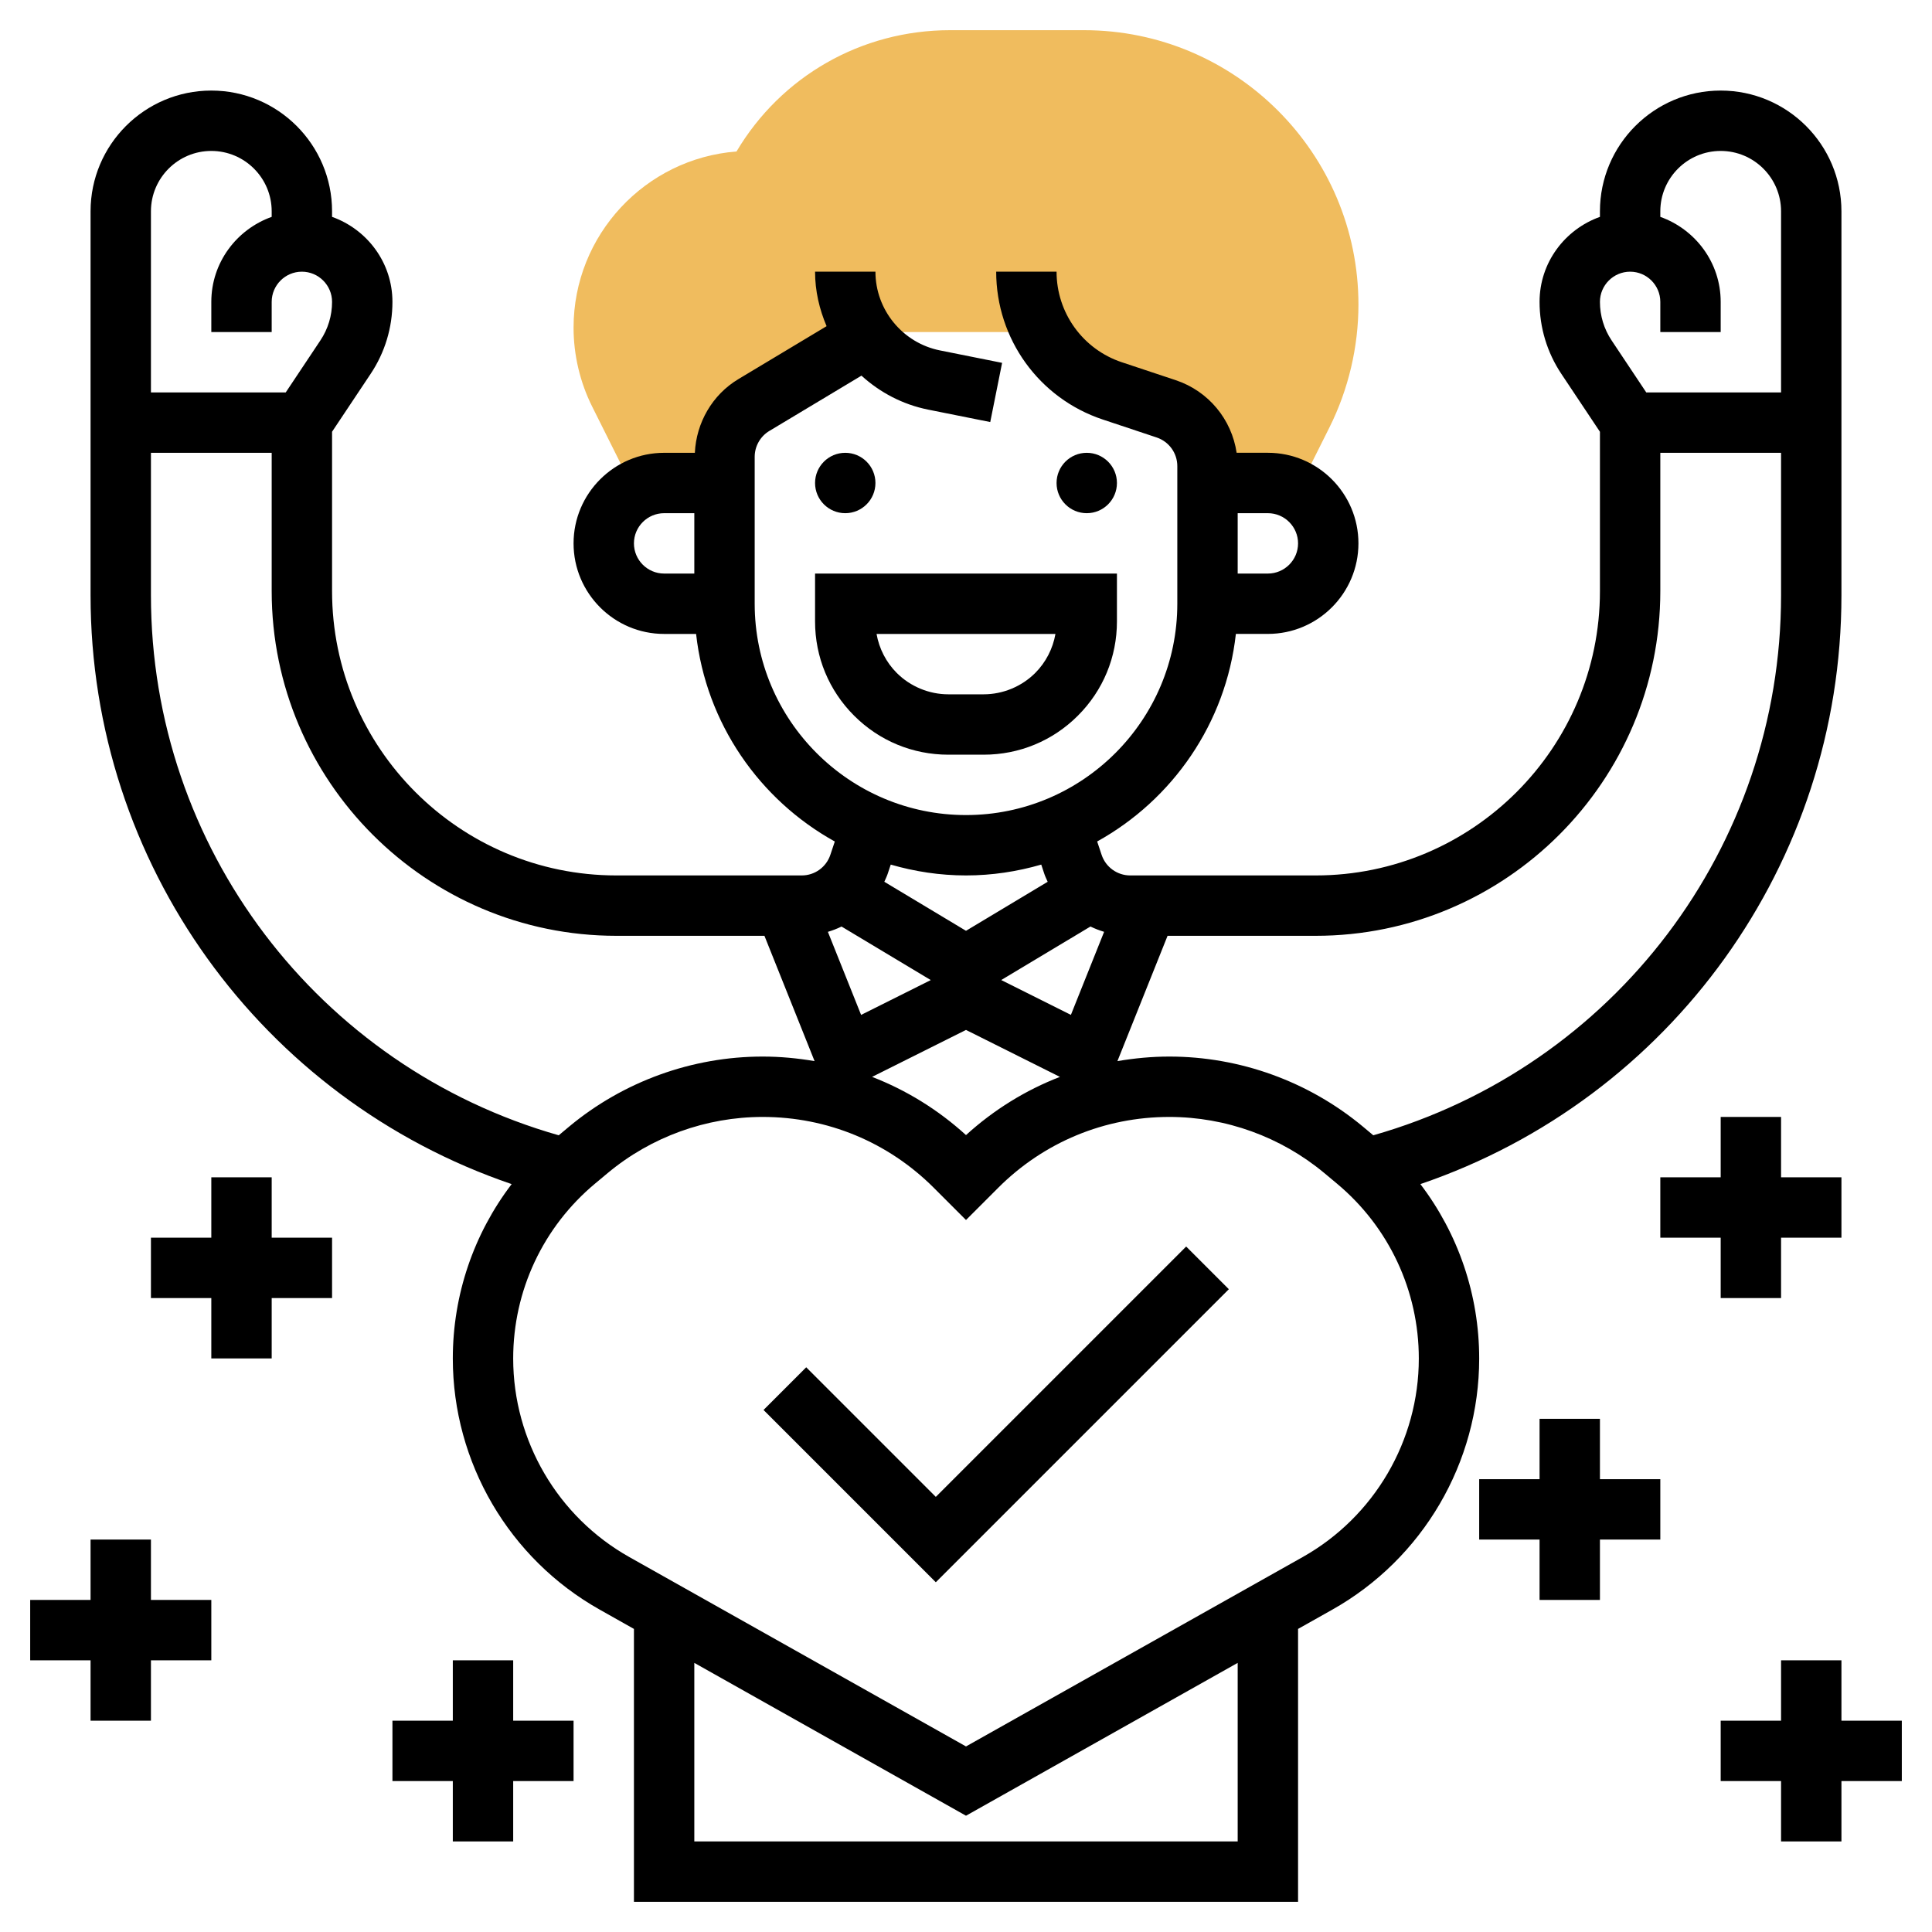 <?xml version="1.0"?>
<svg xmlns="http://www.w3.org/2000/svg" id="_x33_0" enable-background="new 0 0 64 64" height="80" viewBox="0 0 64 64" width="80"><g><g><g><path d="m35.91 1h-4.438c-2.936 0-5.594 1.525-7.074 4.018-3.016.233-5.398 2.762-5.398 5.836 0 .905.214 1.811.618 2.618l1.398 2.796c.292-.166.624-.268.984-.268h2v-.868c0-.703.369-1.354.971-1.715l4.029-2.417h5.512c.493.9 1.314 1.609 2.334 1.949l1.786.595c.817.272 1.368 1.037 1.368 1.898v.558h2c.36 0 .692.102.984.269l1.057-2.113c.627-1.256.959-2.662.959-4.066 0-5.012-4.078-9.09-9.09-9.09z" fill="#f0bc5e"/></g></g><g><circle cx="28" cy="16" r="1"/><circle cx="36" cy="16" r="1"/><path d="m27 20.586c0 1.179.459 2.288 1.293 3.121.833.834 1.942 1.293 3.121 1.293h1.172c1.179 0 2.288-.459 3.121-1.293.834-.833 1.293-1.942 1.293-3.121v-1.586h-10zm7.963.414c-.085.486-.319.942-.67 1.293-.449.449-1.072.707-1.707.707h-1.172c-.635 0-1.258-.258-1.707-.707-.351-.351-.585-.807-.67-1.293z"/><path d="m47.052 39.225c8.287-2.823 13.948-10.622 13.948-19.504v-12.721c0-2.206-1.794-4-4-4s-4 1.794-4 4v.184c-1.161.414-2 1.514-2 2.816 0 .853.25 1.678.723 2.387l1.277 1.916v5.281c0 5.192-4.224 9.416-9.417 9.416h-6.142c-.431 0-.813-.275-.949-.684l-.147-.441c2.495-1.382 4.266-3.914 4.595-6.876h1.06c1.654 0 3-1.346 3-3s-1.346-3-3-3h-1.035c-.164-1.106-.931-2.043-2.017-2.405l-1.786-.594c-1.293-.431-2.162-1.637-2.162-3h-2c0 2.226 1.418 4.194 3.53 4.897l1.786.595c.409.137.684.518.684.949v4.559c0 3.86-3.14 7-7 7s-7-3.14-7-7v-4.868c0-.349.186-.678.486-.857l3.051-1.831c.608.553 1.36.955 2.208 1.125l2.058.412.393-1.961-2.058-.412c-1.239-.248-2.138-1.345-2.138-2.608h-2c0 .638.143 1.245.382 1.805l-2.924 1.755c-.86.515-1.394 1.443-1.44 2.44h-1.018c-1.654 0-3 1.346-3 3s1.346 3 3 3h1.059c.329 2.962 2.1 5.494 4.595 6.876l-.147.44c-.136.409-.517.684-.948.684h-6.142c-5.193 0-9.417-4.224-9.417-9.417v-5.281l1.277-1.916c.473-.708.723-1.533.723-2.386 0-1.302-.839-2.402-2-2.816v-.184c0-2.206-1.794-4-4-4s-4 1.794-4 4v12.721c0 8.882 5.661 16.681 13.949 19.504-1.254 1.645-1.949 3.664-1.949 5.777 0 3.443 1.864 6.631 4.866 8.319l1.134.639v9.04h22v-9.04l1.134-.638c3.002-1.689 4.866-4.876 4.866-8.32 0-2.113-.695-4.132-1.948-5.777zm-4.052-21.225c0 .551-.449 1-1 1h-1v-2h1c.551 0 1 .449 1 1zm-22 0c0-.551.449-1 1-1h1v2h-1c-.551 0-1-.449-1-1zm33-9c.551 0 1 .449 1 1v1h2v-1c0-1.302-.839-2.402-2-2.816v-.184c0-1.103.897-2 2-2s2 .897 2 2v6h-4.465l-1.148-1.723c-.253-.379-.387-.82-.387-1.277 0-.551.449-1 1-1zm1 10.583v-4.583h4v4.721c0 8.341-5.533 15.616-13.508 17.887l-.343-.287c-1.797-1.496-4.075-2.321-6.414-2.321-.583 0-1.156.055-1.719.151l1.661-4.151h4.906c6.295 0 11.417-5.122 11.417-11.417zm-24.167 12.883-2.308 1.154-1.1-2.751c.156-.047.307-.105.452-.176zm5.29-1.774c.145.071.296.129.452.176l-1.1 2.751-2.308-1.154zm-4.123 3.426 3.111 1.555c-1.136.44-2.189 1.089-3.111 1.928-.922-.839-1.975-1.488-3.111-1.928zm0-5.118c.865 0 1.7-.13 2.493-.359l.102.308c.03.091.073.175.111.261l-2.706 1.624-2.706-1.624c.038-.087.081-.171.111-.262l.102-.307c.793.229 1.627.359 2.493.359zm-25-24c1.103 0 2 .897 2 2v.184c-1.161.414-2 1.514-2 2.816v1h2v-1c0-.551.449-1 1-1s1 .449 1 1c0 .457-.134.898-.387 1.277l-1.148 1.723h-4.465v-6c0-1.103.897-2 2-2zm-2 14.721v-4.721h4v4.583c0 6.295 5.122 11.417 11.417 11.417h4.906l1.661 4.151c-.563-.096-1.137-.151-1.719-.151-2.338 0-4.616.825-6.414 2.322l-.342.286c-7.976-2.271-13.509-9.546-13.509-17.887zm36 41.279h-18v-5.915l9 5.063 9-5.063zm2.154-9.421-11.154 6.274-11.154-6.274c-2.372-1.335-3.846-3.855-3.846-6.577 0-2.246.99-4.358 2.716-5.797l.416-.347c1.438-1.198 3.261-1.858 5.133-1.858 2.142 0 4.155.834 5.669 2.348l1.066 1.066 1.066-1.066c1.514-1.514 3.528-2.348 5.669-2.348 1.872 0 3.694.66 5.132 1.857l.418.349c1.725 1.438 2.715 3.551 2.715 5.796 0 2.722-1.474 5.242-3.846 6.577z"/><path d="m31 49.586-4.293-4.293-1.414 1.414 5.707 5.707 9.707-9.707-1.414-1.414z"/><path d="m5 51h-2v2h-2v2h2v2h2v-2h2v-2h-2z"/><path d="m9 39h-2v2h-2v2h2v2h2v-2h2v-2h-2z"/><path d="m17 55h-2v2h-2v2h2v2h2v-2h2v-2h-2z"/><path d="m53 47h-2v2h-2v2h2v2h2v-2h2v-2h-2z"/><path d="m63 57h-2v-2h-2v2h-2v2h2v2h2v-2h2z"/><path d="m57 43h2v-2h2v-2h-2v-2h-2v2h-2v2h2z"/></g></g></svg>
